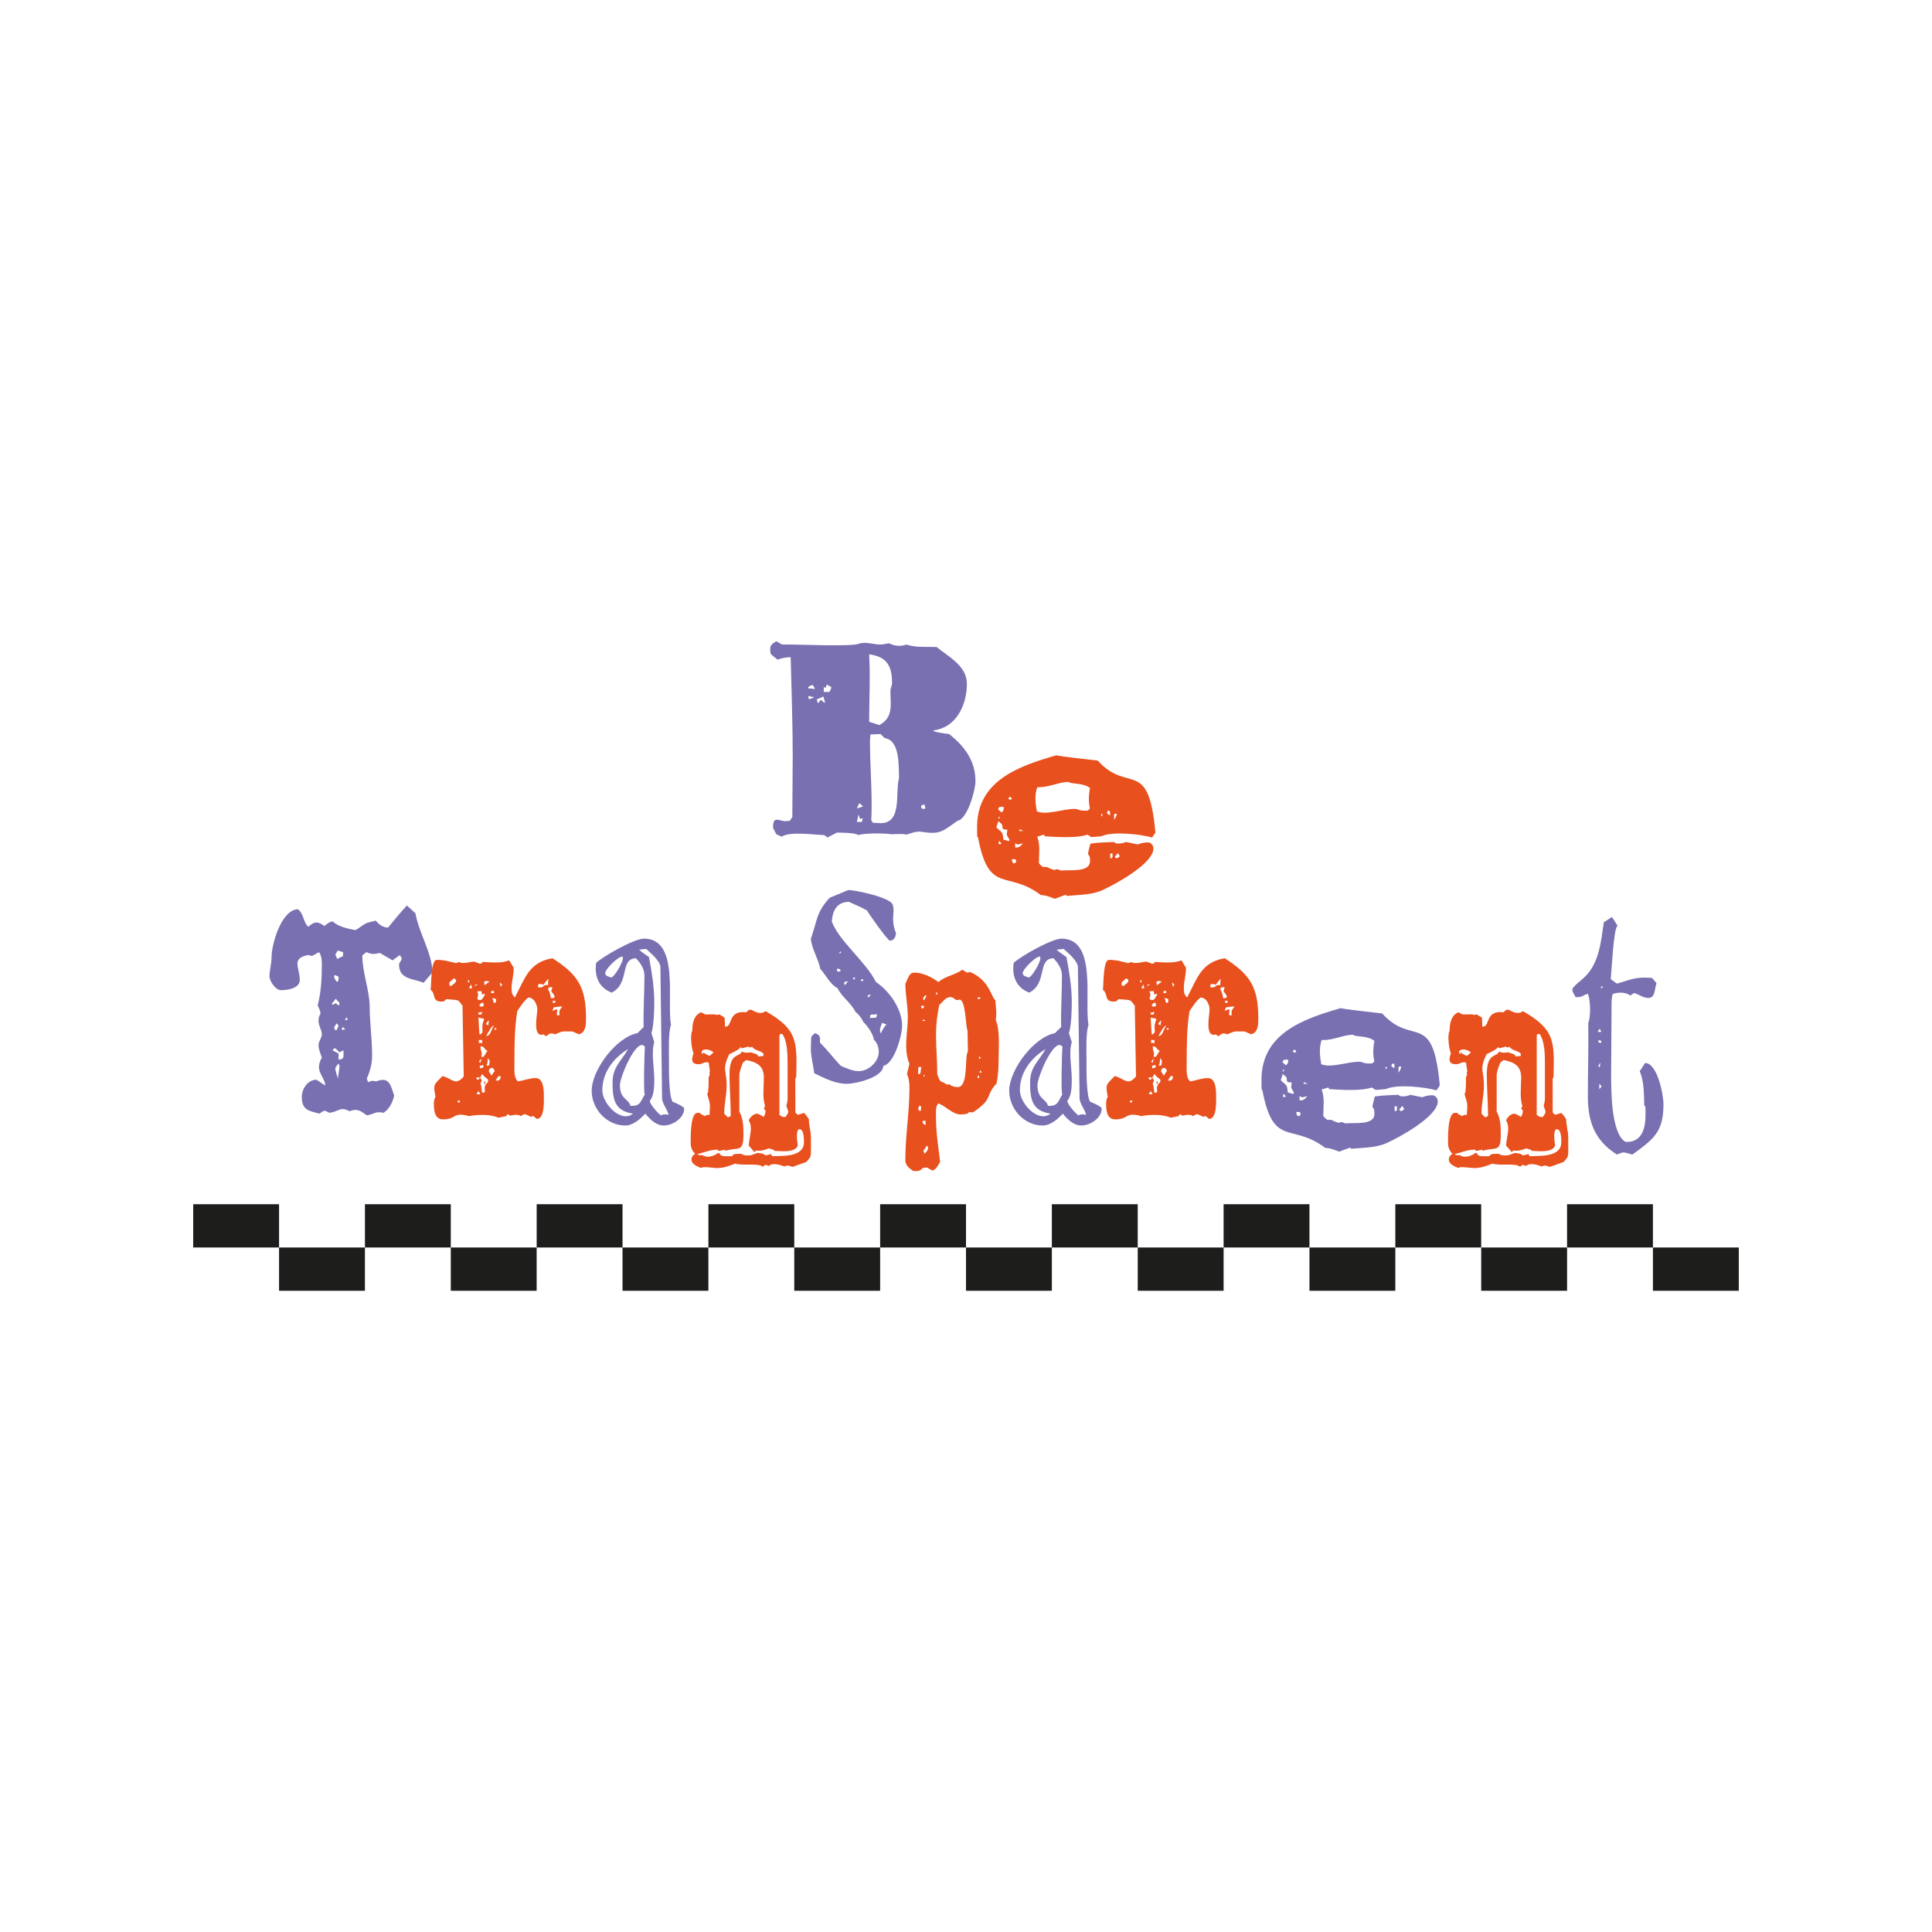 <?xml version="1.0" encoding="UTF-8"?><svg id="Layer_1" xmlns="http://www.w3.org/2000/svg" xmlns:xlink="http://www.w3.org/1999/xlink" viewBox="0 0 1000 1000"><defs><style>.cls-1{fill:none;}.cls-2{fill:#1d1e1c;}.cls-3{fill:#e8501d;}.cls-4{fill:#7970b1;}.cls-5{clip-path:url(#clippath);}</style><clipPath id="clippath"><rect class="cls-1" x="100" y="331.9" width="800" height="336.2"/></clipPath></defs><g class="cls-5"><path class="cls-4" d="M476.76,416.99l.21,1.48c2.54.64,2.12-.21,1.48-2.12l-1.69.63ZM457.92,382.06l-2.12-2.12-5.29.21-.21,3.39c0,11.01.85,22.01.85,33.02,0,2.54,0,5.29-.21,7.83l.85,1.48c1.27,0,2.75.21,4.02.21,11.43,0,7.41-16.3,9.52-23.28-.21-5.93.63-19.68-7.41-20.74M449.88,373.6l5.29,1.69c7.41-4.02,5.71-10.58,5.71-17.57,0-1.48.85-2.75.85-4.23,0-8.89-2.75-13.55-11.85-14.82.64,11.64,0,23.28,0,34.92M444.38,421.64l-.85,3.81h2.54c.63-2.54.85-2.12-.85-1.48l-.85-2.33ZM446.7,417.41c-2.33-2.12-1.69-2.33-3.17,1.06l3.17-1.06ZM438.87,405.13l2.54,1.48c-6.35,1.69-5.71,1.9-2.54-1.48M427.44,356.03l-1.06-.42v2.54h2.96c1.27-2.96,1.69-2.12-1.48-3.81l-.42,1.69ZM422.79,361.96c.63,2.54.21,2.54,2.12.21,2.96,2.96,2.12,1.48,1.27-1.69-1.06.64-2.33,1.06-3.39,1.48M418.34,360.26c.42,2.12-.21,1.91,3.17.64l-3.17-.64ZM418.13,356.24c4.23.21,4.23,1.27,2.54-1.69-.85.21-2.33.64-2.54,1.69M428.29,433.5l-1.69-1.27c-4.02,0-17.78-2.12-22.01.85l-2.75-1.27-1.69-3.17v-.85c0-5.71,3.39-2.75,6.35-2.75l2.33-.21,1.27-1.91.21-31.32c0-17.14-.64-34.29-1.06-51.43-2.12,0-4.66.42-6.77,1.27-4.23-3.39-3.6-2.54-3.81-5.29-.21-2.12,1.27-3.17,3.17-4.23l2.96,1.69c6.98-.21,35.56,1.27,39.79-.42,3.17-1.27,8.47.63,11.85.42h-.21l4.02-.63c2.75,1.48,6.14,1.69,8.89.63,4.87,1.69,10.58,1.06,15.66,1.27,6.14,5.08,15.66,9.74,15.66,19.05,0,10.37-5.08,22.65-17.36,24.13v.21c1.06.85,6.77,1.48,8.25,1.69,8.04,6.56,13.55,13.76,13.55,24.55,0,4.44-4.23,19.68-9.31,20.32-8.04,5.71-9.1,7.2-18.63,5.71-2.54-.42-5.29.64-7.83,1.48-1.48-.63-6.35-.21-8.04-.21-2.96-.63-13.76-.63-16.93.42-1.27-1.27-9.1-1.27-11.01-1.27l-4.87,2.54Z"/><path class="cls-3" d="M578.14,444.29c1.9-1.27,1.69-.85.42-2.75-1.9,2.54-1.9,1.9-.42,2.75M576.66,424.4c.85-1.27,2.54-4.23,0-2.96v2.96ZM574.76,444.5c1.48-1.06,1.06-.42,1.06-2.75-1.48,0-1.27-.42-1.06,2.75M574.54,422.07c0-2.75.21-2.33-1.27-2.33-.42,1.48-.63,1.06,1.27,2.33M570.1,422.7c.85-1.27.85-1.06-.21-1.48l.21,1.48ZM564.17,407.89c-3.6-2.96-10.37-1.91-11.01-3.18-5.08,0-10.16,2.96-16.3,2.75-1.48,4.44-.85,8.47-.21,12.49,4.87,2.12,13.76-1.27,19.47-1.27,2.54,0,2.12,1.27,6.98.85l1.06-1.06c-.85-3.39-.63-7.2,0-10.58M527.98,429.26c-.85,1.06-1.27.85,1.69.85l-1.69-.85ZM525.44,436.46v2.12c1.69.42,2.96-.64,4.02-2.12-3.17.85-2.33.85-4.02,0M523.75,444.71c.21,4.02,3.39,1.48,1.69,0h-1.69ZM522.69,412.33l-.85,1.06c1.48.85,1.27.85,1.9-.21l-1.06-.85ZM516.76,436.88c2.12,0,1.9.21.42-1.69l-.42,1.69ZM516.97,423.97c.63-1.06.85-.85-.21-1.27l.21,1.27ZM516.55,418.89l1.9,1.69c1.27-1.69,1.06-1.06,1.06-2.96-2.54,0-2.12-.21-2.96,1.27M521.42,429.47c-2.75-.42-2.33.21-2.75-2.75l-1.9-1.69-1.06,3.17c2.54,2.75,3.39,1.91,3.6,6.35l2.96.85.21-.85c-1.69-2.96-1.48-1.91-1.06-5.08M596.35,433.5c-5.71-1.69-20.53-3.39-26.25-.64l-5.29.42-1.9-1.27c-5.5,1.9-15.66,1.27-22.01.85l-.63-.85-3.39,1.06c1.69,4.44.85,9.31.85,13.76,2.33,2.33,1.48,1.9,4.02,1.9,6.98,3.39,2.96-.21,7.41,1.9,3.81-.63,15.03,1.27,15.03-4.87s-2.33.21.21-9.1c4.02-.63,8.25-.63,12.28-.85.85,1.48,4.87.63,6.14,0l6.14,1.27c1.48-.64,3.39-1.06,5.08-1.06s2.96,1.48,2.96,3.17c0,7.83-19.9,18.63-26.46,21.59-5.72,2.54-12.28,2.33-18.42,2.96-.42-.85.64-1.06-6.14,1.48-2.33-.85-4.66-1.91-7.2-1.91-17.57-13.33-26.88.21-32.6-30.05-.42,0-.42.63-.42-4.23-.64-24.55,20.95-32.38,41.06-38.1.42.42,19.26,2.54,21.38,2.75,15.87,17.57,26.25-2.12,29.84,37.25l-1.69,2.54Z"/><path class="cls-4" d="M179.49,526.48l-1.06,1.48h1.48l-.42-1.48ZM178.64,532.62l-1.27-1.06-.64,1.48,1.91-.21v-.21ZM173.56,552.72c0,2.12,1.06,3.81,1.27,5.71,1.27-8.25,1.06-6.77.21-7.83l-1.48,2.12ZM174.83,491.98l-1.27,2.12,1.06,2.33c2.75-2.12,2.96,0,2.96-3.6l-2.75-.85ZM174.2,529.65l-1.27,2.12.42,1.27.85.21,1.06-2.33-1.06-1.27ZM173.35,504.68c-.21.21-.42.64-.42,1.06,0,.21,2.33,5.5,2.33-.21l-1.9-.85ZM175.68,544.68c-2.75-2.75-2.12-2.54-3.6-1.06l3.17,1.69v3.18c2.96-.42,2.54-.85,2.54-4.87l-2.12,1.06ZM172.08,520.13l1.69-.85,1.69,1.27c.63-2.12,0-1.48-1.69-3.6-1.69,2.54-2.33,2.12-1.69,3.17M219.28,508.7c-5.5-2.33-13.12-1.69-12.7-9.95,1.69-2.75,1.69-2.12.42-4.44l-3.81,2.75-6.56-3.81c-3.17.63-4.02.85-6.98-.42l-2.12,1.69c0,8.89,3.6,17.36,3.81,26.25,0,8.47,1.27,17.14,1.27,25.61,0,4.23-1.06,8.04-2.75,11.85l.63,1.9c2.33-.85,1.48-.85,4.23-.42,6.77-2.54,7.41,1.69,9.31,7.41-.85,3.39-2.33,6.77-5.5,8.89-4.44-1.06-4.87.85-8.68,1.27-3.6-2.54-4.87-3.6-8.89-2.12-5.08-2.54-5.08,0-10.37.85-3.17-1.48-2.33-1.48-5.29.42-5.29-1.48-9.1-1.69-9.1-8.68,0-4.23,3.17-8.89,7.62-8.89l4.44,2.96c.42-2.54-3.17-5.93-3.17-9.52,0-1.69.64-3.39,1.48-4.87-.63-2.12-1.69-4.23-1.69-6.56,0-1.9,1.69-3.6,1.69-5.5,0-2.33-1.69-4.44-1.69-6.77,0-5.29,2.54-1.69-.42-8.25,1.69-6.77,2.12-13.76,2.12-20.53,0-2.33,0-5.08-1.48-6.98-4.23,2.33-3.17,2.12-5.5,1.48-9.1,1.69-4.44,6.35-4.44,12.91,0,4.44-6.56,5.29-9.74,5.29-2.75,0-5.93-4.66-5.93-7.2,0-3.18,1.06-6.35,1.06-9.74,0-6.98,5.08-24.55,13.55-24.98,3.17,2.12,2.75,6.77,5.5,9.1,2.96-2.75,4.87-2.96,8.25-.42,1.27-.85,2.75-2.33,4.44-2.33,2.33,2.54,8.47,4.02,11.85,4.44,6.35-4.23,4.44-3.39,10.37-4.87,1.48,1.9,3.81,3.6,6.35,3.6,3.17-3.81,6.35-7.83,9.74-11.43l4.44,4.02c1.9,10.58,8.25,19.68,8.89,30.48l-4.66,5.5Z"/><path class="cls-3" d="M286.16,519.07c1.27,0,1.06.21,1.48-.85-1.69-.42-1.48-.64-1.48.85M286.59,521.4l-.64,1.9c2.33-1.06,1.91-1.06,2.54-.42-.21,1.27-.85,3.39,1.06,2.54v-2.33l1.48-2.12c-1.48,0-2.96.21-4.44.42M285.95,511.03c-2.12,0-1.69-.21-2.33.85.85,1.48,1.27,2.96,1.48,4.66,3.6.64,1.27-2.33.21-3.39l.63-2.12ZM281.3,509.76c-1.9-.64-1.27-.64-2.75-.21,0,1.91-.42,1.48,1.9,1.48,2.12-1.48,1.48-1.27,3.17-1.06l.21-3.39-.21,3.39.21-3.39c-.85,1.06-1.91,2.12-2.54,3.18M258.65,508.49c.63,2.75.42,2.54,1.27,1.06l-1.27-1.06ZM259.07,556.96c-1.48,0-.85-.21-2.54,2.33,1.9,0,1.48.21,2.54-1.06v-1.27ZM255.68,532.41c1.06,1.06.85,1.06,1.27-.42l-1.27.42ZM254.84,516.53c1.06,3.39.63,2.96,1.9,2.12,0-1.9.42-1.48-1.9-2.12M254.41,512.93c-.42,1.27-.63,1.06,1.27,1.06,0-1.27.21-1.06-1.27-1.06M255.05,552.72c-1.69.21-1.27,0-2.12,1.69l1.48,2.33,1.69-2.54-1.06-1.48ZM252.51,547.64c0,1.27-.21,2.75-.63,4.02l1.27-.21c.42-2.75.63-1.91-.64-3.81M251.66,536.22c2.33,0,2.54-3.6,4.02-5.29-1.06-.42-3.39,4.23-4.02,5.29M252.72,530.71c.42-3.39.64-3.18-1.27-.64l1.27.64ZM250.6,508.06l.21,1.91,2.54-1.91c-1.69-.42-1.27-.42-2.75,0M251.24,559.5v1.48c-1.06-.42-1.06-.21,0-1.48M248.7,541.72c.21,3.6,1.06,2.33.42,5.29,1.48,0,.85.64,3.17-3.17-1.9-.63-1.69-2.75-3.6-2.12M248.28,551.67l.21,1.27c2.12-.42,1.69-.21,1.69-1.69l-1.9.42ZM250.18,519.07c-1.27,0-.85-.21-2.12,1.27.85.85.42.85,2.33.42l-.21-1.69ZM247.85,549.55c1.06.64.85.85,1.27-1.69l-1.27,1.69ZM247.85,538.33v1.48c2.12,0,1.9.42,1.69-1.48h-1.69ZM247.64,526.69c.63,10.79.21,9.31,2.12,7.62-.21-4.66-.21-3.39.85-6.98l-2.96-.63ZM247.43,524.15l.42,1.06c1.9-.21,1.48,0,1.48-1.91-.42.85-.21.64-1.91.85M249.55,514.84l-.42-1.9-2.12.21c.64,1.9.64,1.06,0,4.02,2.75,1.27,2.54-.42,4.02-2.33-.42-.63,0-.63-1.48,0M246.58,566.27c2.54.21,2.33.42,1.06-1.48l-1.06,1.48ZM249.55,555.9l-1.06,1.9-1.69-.21c-.42.85-.42.42.63,1.48l1.06-1.27c1.06,1.69,1.06,1.27.21,2.96,1.27,3.81-.21,5.71,2.33,4.44-.85-5.71,2.33-3.6,1.48-6.56-1.27-.85-2.12-1.69-2.96-2.75M245.31,510.6l1.9-1.06c-.85-.21-.42-.42-1.9,1.06M242.77,511.45c1.91.21,1.69.63,1.06-1.91l-1.06,1.91ZM241.93,507.85c1.27,1.06,1.06,1.27.85-.63l-.85.63ZM237.69,570.72c.63-.85.63-.63-.21-1.27-1.06,1.06-1.06.85.21,1.27M232.61,508.49c0,1.69-.21,1.48.85,1.9,1.9-1.48,4.02-2.75,1.48-4.02l-2.33,2.12ZM299.71,535.37l-3.39-1.48c-6.35,0-4.23-.42-9.1,1.48-4.02-1.9-3.81,2.75-5.71,0-6.14,2.12-3.39-10.16-3.39-12.7,0-2.75-1.69-6.35-4.66-6.35-2.54,1.91-4.02,4.66-5.71,6.98-1.48,8.89-1.48,18.2-1.48,27.3,0,2.75-.42,7.62,1.9,9.1,2.96-.42,5.93-1.69,9.1-1.69,4.23,0,4.23,6.56,4.23,9.52,0,2.75.42,11.43-3.6,11.64-2.33-1.9-1.9-1.69-2.96-1.06-4.02-1.91-3.17-1.69-5.29-.42-1.69-1.06-3.81-.63-5.71-.21-1.27-1.06-.85-1.06-1.9.21l-4.02.85c-4.02-1.9-11.01-1.69-15.24-.85-8.68-2.33-6.14,1.69-13.55,1.69-4.44,0-4.66-5.08-4.66-8.25,0-1.06.21-2.54.85-3.39-1.27-6.77-.85-6.14,3.6-10.79,5.29,1.48,6.77,5.29,11.01.21l-.63-36.62c-2.75-3.39-1.06-2.75-8.47-3.39-.64.85-1.06,1.27-2.33,1.27-5.29,0-2.75-3.81-5.71-6.14.42-2.33,0-15.45,3.17-15.45,4.02,0,6.35.85,9.95,1.69l1.69-.63c1.06,1.27,5.93,0,7.62-.21,4.02,1.48,3.17,1.48,4.66.21,3.6.21,9.95.85,13.55-.85l2.33,3.81c.21,3.39-1.06,6.98-1.06,10.37,0,2.33,0,3.39,1.69,5.08,5.29-9.95,7.2-18.2,19.47-20.32,13.12,8.47,17.36,14.82,17.36,31.11,0,3.17,0,7.2-3.6,8.25"/><path class="cls-4" d="M342.68,568.18l-.85-67.73c-.21-3.17-5.08-7.2-7.41-9.31l-3.6.42c1.48,1.48,3.39,2.54,5.08,3.81,1.48,7.83,2.75,15.45,2.75,23.28,0,4.23-.21,12.28-1.48,16.09l1.48,4.66c-1.69,5.5,0,13.12,0,19.05,0,3.6,0,8.47-2.33,11.43.21,1.9,4.23,6.35,5.72,7.41,1.27-.63,2.75-.63,4.02-.21-.64-3.17-3.39-5.71-3.39-8.89M332.3,540.87c-4.45,0-11.43,16.93-11.43,20.74,0,7.41,4.23,6.77,5.5,10.79,5.29.21,5.08-2.33,7.41-5.93-.85,0-.21-22.01,0-24.76-.42-.42-.85-.85-1.48-.85M313.26,503.62c0,1.69,1.9,1.91,3.17,2.33,2.33-.85,7.62-10.79,5.5-10.79s-8.68,6.56-8.68,8.47M317.07,560.13c0-7.83,4.44-10.79,8.04-17.15-7.62,4.66-13.34,12.07-13.34,21.38,0,6.77,9.52,17.14,15.87,12.06-9.74-1.48-10.58-7.62-10.58-16.3M343.73,582.57c-4.23,0-7.2-3.17-9.74-6.14-2.54,2.75-6.35,6.14-10.37,6.14-9.52,0-17.36-8.47-17.36-17.99,0-10.79,12.7-27.73,23.71-29.84,1.06-1.06,2.12-2.12,3.17-3.18-.21-8.89.42-17.57.42-26.46,0-3.6-1.91-6.56-4.44-9.1-8.47.21-2.96,12.91-12.49,17.78-6.77-2.54-9.1-8.68-8.04-15.45,4.02-3.6,19.68-12.49,24.76-12.49,18.63,0,11.64,32.6,13.97,44.66-1.48,3.81-1.06,14.18-1.06,18.41,0,4.44-.21,17.99,1.9,21.38,2.12.85,4.23,1.69,5.93,3.17.42,5.08-5.93,9.1-10.37,9.1"/><path class="cls-3" d="M407.65,550.82c0-4.44,0-11.85-2.75-15.66-1.06,0-1.48,0-1.48,1.27v40.64c1.91,1.27,1.27,1.06,3.18,1.06,1.9-2.96,1.69-1.9.42-5.71.21-1.06.63-2.33.63-3.6v-17.99ZM395.17,545.32c-1.69-1.69-4.66-1.48-5.93-3.6-1.06.64-.63.64-1.9,0-4.02,1.06-3.39,1.06-3.81.21-1.69,1.91-4.02,2.54-6.14,3.81-3.81,8.25-1.27,8.04-1.27,16.09,0,4.87-1.27,9.74-1.27,14.6l1.9,1.91,1.48-.64c0-7.2-.63-14.39-.63-21.59,0-11.64,5.29-8.68,6.35-11.85,1.48.85,3.18.64,4.66.42,4.02,1.27,3.39,1.06,3.81,2.12l2.75-.21v-1.27ZM363.84,545.74v-1.06c4.02,2.33,2.96,2.33,5.5,0-3.81-2.96-7.83-.85-5.5,1.06M413.79,584.47c-2.12,0-1.06,7.2-.85,8.47-1.48,4.02-9.31,2.75-12.07,2.75-.63-.85-.21-.42-2.96-1.27-2.12.85-4.44,1.48-6.56,1.06l-.85.85-2.96-3.39c.63-6.56,2.12-9.1,0-13.12.85-1.69,2.33-3.18,4.23-3.39,1.06.21,2.33.85,3.39,1.69.85-.85,1.06-2.33,1.06-3.39-1.06-1.06-1.06-.63-.21-2.12-1.48-4.66-.64-9.74-.64-14.82,0-6.14-3.6-8.04-9.1-9.1l-1.69,1.27c-.64,1.69-1.91,4.66-1.91,6.56v18.84c2.12,3.81,2.12,8.04,2.12,12.07,0,9.31-2.54,6.14-9.52,8.25v-.63c-3.81.85-3.17.85-3.81,0-4.23,0-7.2,1.69-10.79,2.33l1.9.64.85-.21c2.96,2.12,6.98,0,8.25-1.06l1.27.42-.42.42c2.12,1.06.85.85,6.35.85,1.27-1.27.21-1.06,4.66-1.27,2.33,1.06,1.48.85,4.87.85,1.06-.42,2.33-.64,3.6-1.27,3.39.42,2.54.21,4.23,1.27l2.96-.64.42,1.06c5.29-.21,16.51.64,16.51-7.2,0-1.69,0-6.77-2.33-6.77M410.19,603.95c-2.96-.85-2.12-.85-4.23-.21-2.33-.85-6.14-2.12-8.04-.21-2.12-.85-1.48-.85-3.17.42-1.69-2.12-11.01-.42-14.18-1.69-3.17,1.27-6.14,2.33-9.52,2.33-1.48,0-8.04-1.06-8.04,0-2.12-.85-5.08-1.91-5.08-4.45,0-1.27.85-2.33,1.9-2.96-1.48-1.27-2.33-3.39-2.33-5.29,0-3.39-.21-16.09,3.6-15.87h1.48l-.21.42,2.54,1.27.85-.63h1.48l.21-4.02c.21-2.54-1.06-4.87-1.48-7.2h.42c.42-2.75.42-5.72.42-8.47,1.06-1.27,0-1.27.63-2.96-.21-1.48-.42-2.96-.63-4.44-2.54-.63-2.96.85-5.08.85-4.23,0-3.81-2.54-2.75-5.71-1.06-2.12-1.9-9.74-.63-11.64,0-3.6.63-7.83,4.44-9.52,3.81,1.48-.21,1.06,6.77,1.06,1.48,0,.85.64,2.75,0l2.75,1.69.21,4.66c4.23.42,1.06-8.68,11.01-7.41,1.69-1.69,1.06-1.27,2.75-1.27,2.12,1.27,5.08,2.54,7.2.63,16.93,9.74,16.3,15.87,15.88,34.5-.64.42-.42-2.96-.42,17.99,1.48,1.48.64,1.48,4.44.21,1.06,1.06,1.91,2.12,2.54,3.39,0,3.18,1.06,6.14,1.06,9.31,0,11.43.42,9.1-2.33,12.7l-7.2,2.54Z"/><path class="cls-4" d="M456.55,529.44c-.63,2.12-1.69,3.39-.63,5.5.63-1.48,1.69-3.6,2.96-4.66l-2.33-.85ZM450.62,525.21l-.42,1.69c4.02-.21,3.17.21,3.81-1.9l-3.39.21ZM449.56,516.32l1.27-1.69c-2.33.85-2.12.42-1.27,1.69M445.96,508.06c1.48-1.06,1.48-.85-.42-1.27l.42,1.27ZM441.52,505.95c.42,1.48.21,1.48,1.27.21l-1.27-.21ZM437.29,509.97l1.69-2.12c-2.54.64-2.33.21-1.69,2.12M434.11,493.46c1.48-.21,1.27,0,1.06-1.06l-1.06,1.06ZM433.26,501.29v1.48c2.12.21,1.69.42,1.69-1.06l-1.69-.42ZM457.18,551.67c0,5.93-14.18,9.31-18.84,9.31-6.14,0-11.64-2.96-16.93-5.5-.42-4.45-1.9-8.89-1.69-13.55.21-6.35-.21-5.08,2.12-7.2,2.75,1.06,2.75,2.12,2.54,4.87,3.81,3.81,6.98,8.04,10.79,12.07,2.96,1.27,6.14,2.75,9.31,2.75,5.08,0,10.37-4.87,10.37-9.95,0-2.54-.85-4.66-2.54-6.35-.21-2.54-3.39-7.41-5.29-8.89-.85-1.91-2.54-4.23-4.23-5.5-2.33-4.66-6.98-7.62-9.31-12.28-3.81-1.9-6.14-6.98-8.89-9.95-1.06-5.5-4.45-10.16-4.87-15.66,3.17-8.89,2.75-13.76,9.74-21.17l9.74-4.02c4.02.21,21.59,3.81,22.86,7.62.85,2.33.21,4.87.21,7.41,0,2.33.42,4.87,1.48,7.2,0,1.9-1.06,4.02-3.17,4.02-1.48-.63-10.37-13.12-11.85-15.66-2.96-1.69-6.14-2.96-9.31-4.44-6.14,0-8.47,4.44-8.89,10.16,3.6,9.95,17.57,20.74,22.86,31.33,6.99,4.66,13.55,13.97,13.55,22.65,0,4.87-4.02,19.68-9.74,20.74"/><path class="cls-3" d="M507.34,553.99c-.42,1.48-.64,1.27.85,1.06l-.85-1.06ZM507.13,546.59c-.64,1.69-.85,1.48.42,1.27l-.42-1.27ZM506.5,516.11c-.21,0-1.48,2.12,1.27.42l-1.27-.42ZM506.29,558.23c.85-.85.63-.63.21-1.69-.63.85-.63.42-.21,1.69M500.78,533.46c-1.06-2.54-.85-16.09-4.23-16.09-2.33,1.06-2.33-1.27-4.66-1.27-2.54,0-3.81,2.54-5.71,4.02-1.06,4.87-1.69,10.16-1.69,15.24,0,6.98.64,13.76.64,20.74.63,1.27,1.06,4.02,2.96,4.02,1.27.63,1.9,1.69,3.17,1.06,1.27,1.06,2.75,1.48,4.44,1.48,5.72,0,3.39-15.03,5.29-18.63l-.21-10.58ZM484.27,514.63c1.27,0,1.06.21.64-1.27l-.64,1.27ZM477.92,595.69l.63,1.48c1.27-1.27,2.54-2.54,1.27-4.23l-1.9,2.75ZM477.92,557.38c1.06-.85,1.06-.64.21-1.06l-.21,1.06ZM477.71,516.95l.63.85,1.27-2.54c-1.06,0-.85-.21-1.9,1.69M478.98,580.03l-1.48.21c.21,1.48-.21,1.06,1.69,2.12l-.21-2.33ZM477.5,528.6l1.48-.42c-1.27-.64-1.06-.64-1.48.42M476.65,520.76c.85,1.69.42,1.69,1.69.42-.42-.85-.21-.85-1.69-.42M475.17,573.68c.85,1.69.63,1.48,1.48,1.06.21-2.33.21-1.9-.63-2.54l-.85,1.48ZM475.38,552.3l-.21,3.39c1.27.42,1.06,1.06,1.69-3.39h-1.48ZM503.53,575.8c-2.33-.21-1.69-.42-2.75.63-1.06.21-2.33.42-3.39.42-4.44,0-7.62-4.23-11.64-5.71-1.69,1.06-1.27,5.5-1.27,7.62,0,7.41,1.27,15.45,2.12,22.65-1.06,1.69-2.12,4.23-4.23,4.45-2.96-1.91-2.12-1.69-4.87-1.27-1.06,1.69-3.17,1.69-4.87,1.48-2.33-1.69-4.02-2.75-4.02-5.93,0-12.28,2.12-24.55,2.12-36.83,0-2.54-.21-5.08-1.27-7.41l1.27-5.29c-1.27-2.96-1.69-6.14-1.69-9.31,0-5.08.85-9.95.85-15.03,0-5.71-1.27-11.43-1.27-17.14,1.27-2.12,1.69-5.71,4.66-5.71,4.45,0,8.89,2.33,12.49,4.87,3.6-3.17,8.68-3.6,12.28-6.35,3.17,1.9,2.54,1.69,3.81,1.06,10.58,4.23,11.43,13.97,13.33,14.6.21,3.81.85,6.77.21,10.37,2.33,5.29,1.48,15.03,1.48,20.32,0,4.23-.21,8.25-1.06,12.49-6.35,6.98-1.27,7.62-12.28,15.03"/><path class="cls-4" d="M558.78,568.18l-.85-67.73c-.21-3.17-5.08-7.2-7.41-9.31l-3.6.42c1.48,1.48,3.39,2.54,5.08,3.81,1.48,7.83,2.75,15.45,2.75,23.28,0,4.23-.21,12.28-1.48,16.09l1.48,4.66c-1.69,5.5,0,13.12,0,19.05,0,3.6,0,8.47-2.33,11.43.21,1.9,4.23,6.35,5.72,7.41,1.27-.63,2.75-.63,4.02-.21-.64-3.17-3.39-5.71-3.39-8.89M548.41,540.87c-4.45,0-11.43,16.93-11.43,20.74,0,7.41,4.23,6.77,5.5,10.79,5.29.21,5.08-2.33,7.41-5.93-.85,0-.21-22.01,0-24.76-.42-.42-.85-.85-1.48-.85M529.36,503.62c0,1.69,1.9,1.91,3.17,2.33,2.33-.85,7.62-10.79,5.5-10.79s-8.68,6.56-8.68,8.47M533.17,560.13c0-7.83,4.44-10.79,8.04-17.15-7.62,4.66-13.33,12.07-13.33,21.38,0,6.77,9.52,17.14,15.87,12.06-9.74-1.48-10.58-7.62-10.58-16.3M559.84,582.57c-4.23,0-7.2-3.17-9.74-6.14-2.54,2.75-6.35,6.14-10.37,6.14-9.52,0-17.36-8.47-17.36-17.99,0-10.79,12.7-27.73,23.71-29.84,1.06-1.06,2.12-2.12,3.17-3.18-.21-8.89.42-17.57.42-26.46,0-3.6-1.9-6.56-4.44-9.1-8.47.21-2.96,12.91-12.49,17.78-6.77-2.54-9.1-8.68-8.04-15.45,4.02-3.6,19.68-12.49,24.76-12.49,18.63,0,11.64,32.6,13.97,44.66-1.48,3.81-1.06,14.18-1.06,18.41,0,4.44-.21,17.99,1.9,21.38,2.12.85,4.23,1.69,5.93,3.17.42,5.08-5.93,9.1-10.37,9.1"/><path class="cls-3" d="M634.13,519.07c1.27,0,1.06.21,1.48-.85-1.69-.42-1.48-.64-1.48.85M634.55,521.4l-.64,1.9c2.33-1.06,1.9-1.06,2.54-.42-.21,1.27-.85,3.39,1.06,2.54v-2.33l1.48-2.12c-1.48,0-2.96.21-4.44.42M633.91,511.03c-2.12,0-1.69-.21-2.33.85.85,1.48,1.27,2.96,1.48,4.66,3.6.64,1.27-2.33.21-3.39l.63-2.12ZM629.26,509.76c-1.9-.64-1.27-.64-2.75-.21,0,1.91-.42,1.48,1.9,1.48,2.12-1.48,1.48-1.27,3.17-1.06l.21-3.39-.21,3.39.21-3.39c-.85,1.06-1.91,2.12-2.54,3.18M606.61,508.49c.63,2.75.42,2.54,1.27,1.06l-1.27-1.06ZM607.03,556.96c-1.48,0-.85-.21-2.54,2.33,1.9,0,1.48.21,2.54-1.06v-1.27ZM603.65,532.41c1.06,1.06.85,1.06,1.27-.42l-1.27.42ZM602.8,516.53c1.06,3.39.63,2.96,1.9,2.12,0-1.9.42-1.48-1.9-2.12M602.38,512.93c-.42,1.27-.63,1.06,1.27,1.06,0-1.27.21-1.06-1.27-1.06M603.01,552.72c-1.69.21-1.27,0-2.12,1.69l1.48,2.33,1.69-2.54-1.06-1.48ZM600.47,547.64c0,1.27-.21,2.75-.63,4.02l1.27-.21c.42-2.75.63-1.91-.64-3.81M599.63,536.22c2.33,0,2.54-3.6,4.02-5.29-1.06-.42-3.39,4.23-4.02,5.29M600.68,530.71c.42-3.39.64-3.18-1.27-.64l1.27.64ZM598.57,508.06l.21,1.91,2.54-1.91c-1.69-.42-1.27-.42-2.75,0M599.2,559.5v1.48c-1.06-.42-1.06-.21,0-1.48M596.66,541.72c.21,3.6,1.06,2.33.42,5.29,1.48,0,.85.64,3.17-3.17-1.9-.63-1.69-2.75-3.6-2.12M596.24,551.67l.21,1.27c2.12-.42,1.69-.21,1.69-1.69l-1.9.42ZM598.14,519.07c-1.27,0-.85-.21-2.12,1.27.85.85.42.85,2.33.42l-.21-1.69ZM595.82,549.55c1.06.64.85.85,1.27-1.69l-1.27,1.69ZM595.82,538.33v1.48c2.12,0,1.9.42,1.69-1.48h-1.69ZM595.6,526.69c.63,10.79.21,9.31,2.12,7.62-.21-4.66-.21-3.39.85-6.98l-2.96-.63ZM595.39,524.15l.42,1.06c1.9-.21,1.48,0,1.48-1.91-.42.85-.21.64-1.91.85M597.51,514.84l-.42-1.9-2.12.21c.64,1.9.64,1.06,0,4.02,2.75,1.27,2.54-.42,4.02-2.33-.42-.63,0-.63-1.48,0M594.55,566.27c2.54.21,2.33.42,1.06-1.48l-1.06,1.48ZM597.51,555.9l-1.06,1.9-1.69-.21c-.42.85-.42.42.63,1.48l1.06-1.27c1.06,1.69,1.06,1.27.21,2.96,1.27,3.81-.21,5.71,2.33,4.44-.85-5.71,2.33-3.6,1.48-6.56-1.27-.85-2.12-1.69-2.96-2.75M593.28,510.6l1.9-1.06c-.85-.21-.42-.42-1.9,1.06M590.74,511.45c1.9.21,1.69.63,1.06-1.91l-1.06,1.91ZM589.89,507.85c1.27,1.06,1.06,1.27.85-.63l-.85.63ZM585.66,570.72c.63-.85.63-.63-.21-1.27-1.06,1.06-1.06.85.21,1.27M580.58,508.49c0,1.69-.21,1.48.85,1.9,1.91-1.48,4.02-2.75,1.48-4.02l-2.33,2.12ZM647.67,535.37l-3.39-1.48c-6.35,0-4.23-.42-9.1,1.48-4.02-1.9-3.81,2.75-5.71,0-6.14,2.12-3.39-10.16-3.39-12.7,0-2.75-1.69-6.35-4.66-6.35-2.54,1.91-4.02,4.66-5.71,6.98-1.48,8.89-1.48,18.2-1.48,27.3,0,2.75-.42,7.62,1.9,9.1,2.96-.42,5.93-1.69,9.1-1.69,4.23,0,4.23,6.56,4.23,9.52,0,2.75.42,11.43-3.6,11.64-2.33-1.9-1.9-1.69-2.96-1.06-4.02-1.91-3.17-1.69-5.29-.42-1.69-1.06-3.81-.63-5.71-.21-1.27-1.06-.85-1.06-1.9.21l-4.02.85c-4.02-1.9-11.01-1.69-15.24-.85-8.68-2.33-6.14,1.69-13.55,1.69-4.44,0-4.66-5.08-4.66-8.25,0-1.06.21-2.54.85-3.39-1.27-6.77-.85-6.14,3.6-10.79,5.29,1.48,6.77,5.29,11.01.21l-.63-36.62c-2.75-3.39-1.06-2.75-8.47-3.39-.64.85-1.06,1.27-2.33,1.27-5.29,0-2.75-3.81-5.71-6.14.42-2.33,0-15.45,3.17-15.45,4.02,0,6.35.85,9.95,1.69l1.69-.63c1.06,1.27,5.93,0,7.62-.21,4.02,1.48,3.17,1.48,4.66.21,3.6.21,9.95.85,13.55-.85l2.33,3.81c.21,3.39-1.06,6.98-1.06,10.37,0,2.33,0,3.39,1.69,5.08,5.29-9.95,7.2-18.2,19.47-20.32,13.12,8.47,17.36,14.82,17.36,31.11,0,3.17,0,7.2-3.6,8.25"/><path class="cls-4" d="M725.35,575.16c1.9-1.27,1.69-.85.42-2.75-1.9,2.54-1.9,1.9-.42,2.75M723.87,555.26c.85-1.27,2.54-4.23,0-2.96v2.96ZM721.97,575.37c1.48-1.06,1.06-.42,1.06-2.75-1.48,0-1.27-.42-1.06,2.75M721.75,552.94c0-2.75.21-2.33-1.27-2.33-.42,1.48-.64,1.06,1.27,2.33M717.31,553.57c.85-1.27.85-1.06-.21-1.48l.21,1.48ZM711.38,538.76c-3.6-2.96-10.37-1.91-11.01-3.18-5.08,0-10.16,2.96-16.3,2.75-1.48,4.44-.85,8.47-.21,12.49,4.87,2.12,13.76-1.27,19.47-1.27,2.54,0,2.12,1.27,6.98.85l1.06-1.06c-.85-3.39-.63-7.2,0-10.58M675.19,560.13c-.85,1.06-1.27.85,1.69.85l-1.69-.85ZM672.65,567.33v2.12c1.69.42,2.96-.64,4.02-2.12-3.17.85-2.33.85-4.02,0M670.96,575.58c.21,4.02,3.39,1.48,1.69,0h-1.69ZM669.9,543.2l-.85,1.06c1.48.85,1.27.85,1.9-.21l-1.06-.85ZM663.97,567.75c2.12,0,1.9.21.42-1.69l-.42,1.69ZM664.18,554.84c.63-1.06.85-.85-.21-1.27l.21,1.27ZM663.76,549.76l1.9,1.69c1.27-1.69,1.06-1.06,1.06-2.96-2.54,0-2.12-.21-2.96,1.27M668.63,560.34c-2.75-.42-2.33.21-2.75-2.75l-1.9-1.69-1.06,3.17c2.54,2.75,3.39,1.9,3.6,6.35l2.96.85.21-.85c-1.69-2.96-1.48-1.91-1.06-5.08M743.55,564.37c-5.71-1.69-20.53-3.39-26.25-.64l-5.29.42-1.9-1.27c-5.5,1.9-15.66,1.27-22.01.85l-.63-.85-3.39,1.06c1.69,4.44.85,9.31.85,13.76,2.33,2.33,1.48,1.9,4.02,1.9,6.98,3.39,2.96-.21,7.41,1.9,3.81-.63,15.03,1.27,15.03-4.87s-2.33.21.21-9.1c4.02-.63,8.25-.63,12.28-.85.85,1.48,4.87.63,6.14,0l6.14,1.27c1.48-.64,3.39-1.06,5.08-1.06s2.96,1.48,2.96,3.17c0,7.83-19.9,18.63-26.46,21.59-5.72,2.54-12.28,2.33-18.42,2.96-.42-.85.64-1.06-6.14,1.48-2.33-.85-4.66-1.91-7.2-1.91-17.57-13.33-26.88.21-32.6-30.05-.42,0-.42.63-.42-4.23-.64-24.55,20.95-32.38,41.06-38.1.42.42,19.26,2.54,21.38,2.75,15.87,17.57,26.25-2.12,29.84,37.25l-1.69,2.54Z"/><path class="cls-3" d="M799.64,550.82c0-4.44,0-11.85-2.75-15.66-1.06,0-1.48,0-1.48,1.27v40.64c1.9,1.27,1.27,1.06,3.17,1.06,1.91-2.96,1.69-1.9.42-5.71.21-1.06.64-2.33.64-3.6v-17.99ZM787.15,545.32c-1.69-1.69-4.66-1.48-5.93-3.6-1.06.64-.64.64-1.91,0-4.02,1.06-3.39,1.06-3.81.21-1.69,1.91-4.02,2.54-6.14,3.81-3.81,8.25-1.27,8.04-1.27,16.09,0,4.87-1.27,9.74-1.27,14.6l1.91,1.91,1.48-.64c0-7.2-.64-14.39-.64-21.59,0-11.64,5.29-8.68,6.35-11.85,1.48.85,3.17.64,4.66.42,4.02,1.27,3.39,1.06,3.81,2.12l2.75-.21v-1.27ZM755.83,545.74v-1.06c4.02,2.33,2.96,2.33,5.5,0-3.81-2.96-7.83-.85-5.5,1.06M805.78,584.47c-2.12,0-1.06,7.2-.85,8.47-1.48,4.02-9.31,2.75-12.07,2.75-.63-.85-.21-.42-2.96-1.27-2.12.85-4.44,1.48-6.56,1.06l-.85.85-2.96-3.39c.64-6.56,2.12-9.1,0-13.12.85-1.69,2.33-3.18,4.23-3.39,1.06.21,2.33.85,3.39,1.69.85-.85,1.06-2.33,1.06-3.39-1.06-1.06-1.06-.63-.21-2.12-1.48-4.66-.64-9.74-.64-14.82,0-6.14-3.6-8.04-9.1-9.1l-1.69,1.27c-.63,1.69-1.9,4.66-1.9,6.56v18.84c2.12,3.81,2.12,8.04,2.12,12.07,0,9.31-2.54,6.14-9.52,8.25v-.63c-3.81.85-3.18.85-3.81,0-4.23,0-7.2,1.69-10.79,2.33l1.91.64.85-.21c2.96,2.12,6.98,0,8.25-1.06l1.27.42-.42.42c2.12,1.06.85.85,6.35.85,1.27-1.27.21-1.06,4.66-1.27,2.33,1.06,1.48.85,4.87.85,1.06-.42,2.33-.64,3.6-1.27,3.39.42,2.54.21,4.23,1.27l2.96-.64.42,1.06c5.29-.21,16.51.64,16.51-7.2,0-1.69,0-6.77-2.33-6.77M802.18,603.95c-2.96-.85-2.12-.85-4.23-.21-2.33-.85-6.14-2.12-8.04-.21-2.12-.85-1.48-.85-3.17.42-1.69-2.12-11.01-.42-14.18-1.69-3.18,1.27-6.14,2.33-9.52,2.33-1.48,0-8.04-1.06-8.04,0-2.12-.85-5.08-1.91-5.08-4.45,0-1.27.85-2.33,1.91-2.96-1.48-1.27-2.33-3.39-2.33-5.29,0-3.39-.21-16.09,3.6-15.87h1.48l-.21.42,2.54,1.27.85-.63h1.48l.21-4.02c.21-2.54-1.06-4.87-1.48-7.2h.42c.42-2.75.42-5.72.42-8.47,1.06-1.27,0-1.27.64-2.96-.21-1.48-.42-2.96-.64-4.44-2.54-.63-2.96.85-5.08.85-4.23,0-3.81-2.54-2.75-5.71-1.06-2.12-1.9-9.74-.64-11.64,0-3.6.64-7.83,4.45-9.52,3.81,1.48-.21,1.06,6.77,1.06,1.48,0,.85.64,2.75,0l2.75,1.69.21,4.66c4.23.42,1.06-8.68,11.01-7.41,1.69-1.69,1.06-1.27,2.75-1.27,2.12,1.27,5.08,2.54,7.2.63,16.93,9.74,16.3,15.87,15.87,34.5-.63.42-.42-2.96-.42,17.99,1.48,1.48.63,1.48,4.44.21,1.06,1.06,1.9,2.12,2.54,3.39,0,3.18,1.06,6.14,1.06,9.31,0,11.43.42,9.1-2.33,12.7l-7.2,2.54Z"/><path class="cls-4" d="M828.43,510.82c.85,1.06.64,1.06,1.27-.42l-1.27.42ZM827.79,563.73c1.48-1.69,1.48-1.27,0-2.75v2.75ZM827.37,539.6c1.69.21,1.48.42,1.48-.85-1.69-.42-1.48-.64-1.48.85M828,552.51l.42-2.54c-1.48,2.12-1.27,1.69-.42,2.54M828,532.41c-1.27,2.12-1.48,1.69.85,1.69l-.85-1.69ZM844.94,597.6c-5.71-1.48-4.02-1.48-8.04,0-11.64-7.41-15.03-17.14-15.03-30.27s.42-25.4.21-37.89c1.48-3.39,1.06-12.49-.21-15.03-2.75.63-2.54,1.91-6.35,1.69-1.9-3.39-1.48-2.75-1.69-4.23,1.69-2.54,4.23-4.02,6.35-6.14,7.62-7.2,8.47-18.41,9.95-28.36l4.23-2.75,2.96,4.66c-2.12,0-3.18,24.13-3.6,27.52l3.18,2.33c8.04-2.33,9.74-3.6,18.2-2.96l2.33,2.75c-1.06,2.33-.42,7.62-4.23,7.62-2.75,0-4.87-1.91-7.41-2.54l-1.91,1.27c-2.75-1.9-6.14-1.69-9.1-.85-.64,1.91-.64,3.81-.64,5.93,0,11.85-.21,23.49-.21,35.35,0,7.83-.21,30.9,7.41,35.35,8.47.42,10.37-6.98,10.37-13.76,0-5.29,0-4.44-.64-5.08-.21-5.93,0-12.07-2.33-17.78l2.75-4.23c6.35,0,9.52,16.3,9.52,21.38,0,14.39-5.08,17.99-16.09,26.03"/></g><rect class="cls-2" x="100" y="623.3" width="44.44" height="22.4"/><rect class="cls-2" x="188.89" y="623.3" width="44.44" height="22.4"/><rect class="cls-2" x="277.78" y="623.3" width="44.44" height="22.4"/><rect class="cls-2" x="366.67" y="623.3" width="44.44" height="22.4"/><rect class="cls-2" x="455.56" y="623.3" width="44.44" height="22.4"/><rect class="cls-2" x="544.44" y="623.3" width="44.44" height="22.4"/><rect class="cls-2" x="633.33" y="623.3" width="44.44" height="22.4"/><rect class="cls-2" x="722.22" y="623.3" width="44.44" height="22.4"/><rect class="cls-2" x="811.11" y="623.3" width="44.44" height="22.4"/><rect class="cls-2" x="144.44" y="645.7" width="44.44" height="22.4"/><rect class="cls-2" x="233.33" y="645.7" width="44.44" height="22.4"/><rect class="cls-2" x="322.22" y="645.7" width="44.44" height="22.4"/><rect class="cls-2" x="411.11" y="645.7" width="44.45" height="22.4"/><rect class="cls-2" x="500" y="645.7" width="44.44" height="22.4"/><rect class="cls-2" x="588.89" y="645.7" width="44.44" height="22.4"/><rect class="cls-2" x="677.78" y="645.7" width="44.44" height="22.4"/><rect class="cls-2" x="766.67" y="645.7" width="44.44" height="22.4"/><rect class="cls-2" x="855.55" y="645.7" width="44.44" height="22.4"/></svg>